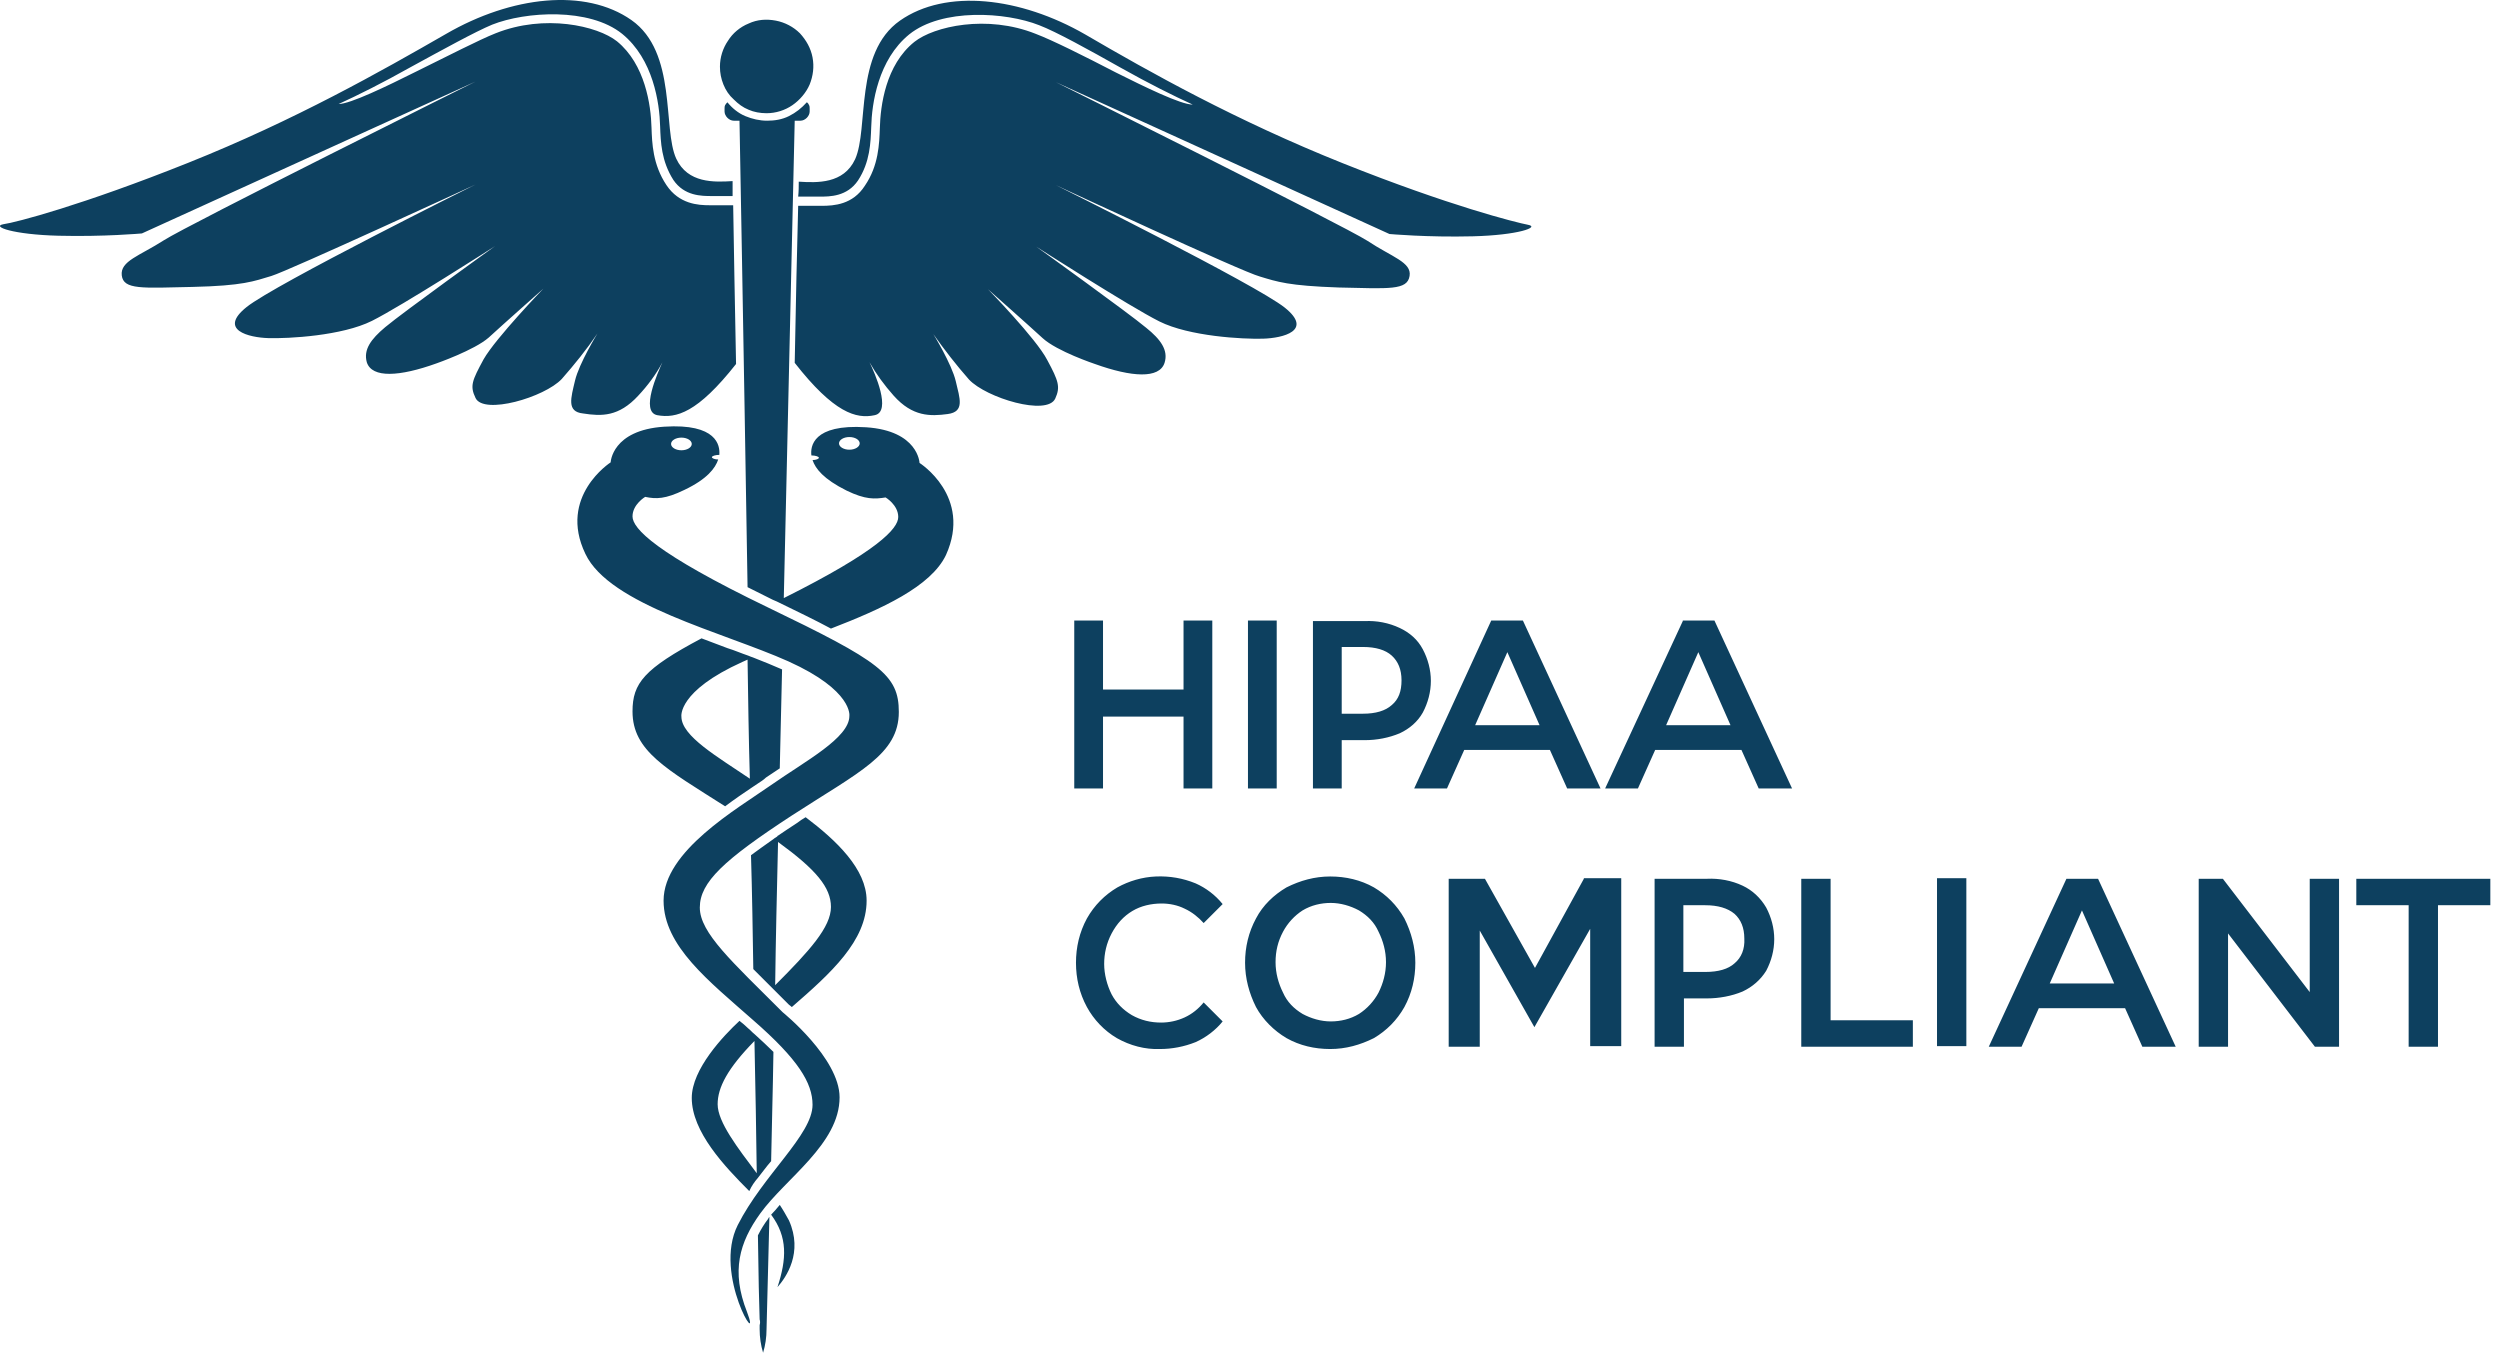 <svg width="174" height="95" viewBox="0 0 174 95" fill="none" xmlns="http://www.w3.org/2000/svg">
<path d="M78.811 63.405C79.412 63.044 80.132 62.884 80.853 62.884C81.413 62.884 81.974 63.004 82.454 63.244C82.975 63.485 83.415 63.845 83.775 64.245L85.096 62.924C84.576 62.284 83.935 61.803 83.215 61.483C82.334 61.123 81.413 60.963 80.453 61.003C79.492 61.043 78.571 61.323 77.77 61.763C76.89 62.284 76.169 63.004 75.649 63.925C75.128 64.886 74.888 65.927 74.888 67.007C74.888 68.088 75.128 69.129 75.649 70.09C76.129 70.971 76.85 71.731 77.73 72.252C78.651 72.772 79.692 73.052 80.733 73.012C81.573 73.012 82.414 72.852 83.215 72.532C83.935 72.212 84.616 71.691 85.096 71.091L83.775 69.77C83.415 70.21 82.975 70.57 82.454 70.811C81.934 71.051 81.373 71.171 80.813 71.171C80.092 71.171 79.412 71.011 78.771 70.65C78.171 70.29 77.69 69.81 77.37 69.209C77.05 68.569 76.85 67.808 76.85 67.088C76.85 66.367 77.01 65.646 77.37 64.966C77.73 64.285 78.211 63.765 78.811 63.405ZM76.77 49.874H82.374V54.878H84.376V43.188H82.374V47.992H76.77V43.188H74.768V54.878H76.77V49.874ZM86.858 54.878H88.859V43.188H86.858V54.878ZM97.426 43.709C96.665 43.349 95.825 43.188 94.984 43.228H91.381V54.878H93.383V51.515H94.984C95.825 51.515 96.665 51.355 97.426 51.035C98.107 50.715 98.667 50.234 99.027 49.594C99.388 48.913 99.588 48.152 99.588 47.392C99.588 46.631 99.388 45.871 99.027 45.19C98.667 44.51 98.107 44.029 97.426 43.709ZM96.866 49.073C96.425 49.474 95.745 49.674 94.864 49.674H93.383V45.03H94.864C95.745 45.03 96.425 45.23 96.866 45.63C97.306 46.031 97.546 46.591 97.546 47.352C97.546 48.112 97.346 48.673 96.866 49.073ZM117.122 43.228L111.717 54.878H113.999L115.2 52.196H121.205L122.406 54.878H124.728L119.324 43.188H117.122V43.228ZM115.961 50.474L118.203 45.39L120.444 50.474H115.961ZM95.625 61.763C94.704 61.243 93.663 61.003 92.582 61.003C91.501 61.003 90.501 61.283 89.54 61.763C88.659 62.284 87.898 63.004 87.418 63.925C86.898 64.886 86.657 65.927 86.657 67.007C86.657 68.088 86.938 69.129 87.418 70.09C87.898 70.971 88.659 71.731 89.54 72.252C90.46 72.772 91.501 73.012 92.582 73.012C93.663 73.012 94.664 72.732 95.625 72.252C96.505 71.731 97.226 71.011 97.746 70.09C98.267 69.129 98.507 68.088 98.507 67.007C98.507 65.927 98.227 64.886 97.746 63.925C97.226 63.004 96.505 62.284 95.625 61.763ZM95.945 69.089C95.625 69.69 95.144 70.21 94.584 70.57C93.983 70.931 93.303 71.091 92.622 71.091C91.942 71.091 91.261 70.891 90.661 70.57C90.06 70.21 89.58 69.73 89.3 69.089C88.979 68.449 88.779 67.728 88.779 66.967C88.779 66.207 88.939 65.526 89.3 64.846C89.62 64.245 90.1 63.725 90.661 63.364C91.261 63.004 91.942 62.844 92.622 62.844C93.303 62.844 93.983 63.044 94.584 63.364C95.184 63.725 95.665 64.205 95.945 64.846C96.265 65.486 96.465 66.207 96.465 66.967C96.465 67.728 96.265 68.449 95.945 69.089ZM163.999 61.163V63.004H167.642V72.852H169.684V63.004H173.327V61.163H163.999ZM160.757 69.049L154.712 61.163H153.03V72.852H155.072V64.966L161.117 72.852H162.798V61.163H160.757V69.049ZM110.236 61.163L106.834 67.368L103.351 61.163H100.829V72.852H102.991V64.766L106.794 71.491L110.677 64.646V72.812H112.838V61.123H110.236V61.163ZM121.285 61.643C120.525 61.283 119.644 61.123 118.803 61.163H115.16V72.852H117.202V69.489H118.803C119.644 69.489 120.525 69.329 121.285 69.009C121.966 68.689 122.526 68.208 122.926 67.568C123.287 66.887 123.487 66.127 123.487 65.366C123.487 64.606 123.287 63.845 122.926 63.164C122.526 62.484 121.966 61.963 121.285 61.643ZM120.725 67.047C120.284 67.448 119.604 67.648 118.683 67.648H117.162V63.004H118.683C119.564 63.004 120.244 63.204 120.725 63.605C121.165 64.005 121.405 64.566 121.405 65.326C121.445 66.047 121.205 66.647 120.725 67.047ZM107.874 52.196L109.075 54.878H111.397L105.993 43.188H103.791L98.427 54.878H100.709L101.91 52.196H107.874ZM104.912 45.39L107.154 50.474H102.67L104.912 45.39ZM127.41 61.163H125.368V72.852H133.135V71.011H127.41V61.163ZM134.816 72.812H136.858V61.123H134.816V72.812ZM52.751 85.983C52.791 88.785 52.831 90.826 52.871 91.827C52.911 91.947 52.911 92.107 52.871 92.228C52.871 92.388 52.871 92.508 52.871 92.508C52.871 93.068 52.951 93.629 53.111 94.149C53.271 93.629 53.351 93.068 53.351 92.508C53.351 92.308 53.431 89.385 53.551 84.701C53.511 84.742 53.471 84.782 53.471 84.822C53.191 85.182 52.951 85.582 52.751 85.983ZM44.424 27.536C45.064 26.855 45.665 26.055 46.105 25.214C45.785 25.935 44.544 28.657 45.745 28.897C47.066 29.137 48.547 28.737 51.229 25.334C51.149 20.971 51.069 17.168 51.029 14.285H49.588C49.508 14.285 49.468 14.285 49.388 14.285C48.587 14.285 47.266 14.205 46.385 12.884C45.425 11.443 45.385 9.962 45.345 8.881C45.305 7.32 44.904 4.478 42.943 2.876C41.582 1.795 37.899 0.955 34.496 2.316C33.375 2.756 31.133 3.917 28.931 4.998C26.93 5.999 24.368 7.24 23.567 7.24C24.888 6.639 26.65 5.759 28.571 4.678C30.773 3.477 33.095 2.196 34.256 1.715C36.578 0.795 41.021 0.514 43.303 2.356C45.465 4.117 45.905 7.16 45.945 8.801C45.985 9.882 46.025 11.203 46.866 12.524C47.626 13.645 48.827 13.645 49.548 13.645H49.708H50.989C50.989 13.285 50.989 12.964 50.989 12.604C49.708 12.684 47.867 12.764 47.066 11.043C46.105 8.961 47.146 3.637 43.944 1.395C40.741 -0.847 35.617 -0.286 31.053 2.356C26.53 4.958 20.525 8.361 13.119 11.323C5.713 14.285 1.109 15.486 0.229 15.607C-0.612 15.767 0.909 16.327 4.072 16.407C7.234 16.487 9.876 16.247 9.876 16.247L33.095 5.679C33.095 5.679 13.079 15.646 11.398 16.727C9.716 17.808 8.355 18.169 8.475 19.169C8.595 20.17 9.876 20.05 13.399 19.97C16.922 19.89 17.683 19.57 18.884 19.209C20.084 18.849 33.095 12.844 33.095 12.844C33.095 12.844 19.164 19.77 17.162 21.371C15.161 22.972 17.322 23.493 18.683 23.533C20.084 23.573 23.807 23.373 25.889 22.332C27.971 21.291 34.456 17.128 34.456 17.128C34.456 17.128 28.051 21.731 26.81 22.772C25.809 23.613 25.289 24.333 25.529 25.214C25.889 26.335 27.811 26.215 30.373 25.294C30.373 25.294 33.015 24.373 34.016 23.493C35.016 22.572 37.819 20.09 37.819 20.09C37.819 20.09 34.496 23.533 33.655 25.014C32.855 26.495 32.694 26.855 33.095 27.696C33.655 28.897 37.899 27.656 39.1 26.375C39.98 25.374 40.821 24.333 41.582 23.212C41.582 23.212 40.301 25.294 40.02 26.495C39.74 27.696 39.42 28.657 40.581 28.777C41.862 28.977 43.063 29.017 44.424 27.536ZM52.35 54.798C52.47 54.718 52.59 54.638 52.711 54.557C52.951 54.397 53.151 54.277 53.311 54.117C53.631 53.917 53.952 53.677 54.272 53.477C54.312 51.195 54.392 48.873 54.432 46.591C53.791 46.311 53.111 46.031 52.39 45.751C52.35 45.751 52.31 45.711 52.27 45.711C52.19 45.67 52.15 45.67 52.07 45.63C51.59 45.47 51.149 45.27 50.629 45.11C50.028 44.87 49.428 44.67 48.827 44.429C44.824 46.551 44.023 47.552 44.023 49.514C44.023 52.276 46.385 53.517 50.469 56.119C51.109 55.638 51.75 55.198 52.35 54.798ZM47.426 49.874C47.426 49.874 47.146 48.112 51.67 46.071C51.79 46.031 51.91 45.951 52.03 45.911C52.07 48.673 52.11 51.435 52.19 54.197C49.948 52.676 47.426 51.235 47.426 49.874ZM54.272 83.861C54.072 84.101 53.871 84.341 53.671 84.541C54.832 86.103 54.752 87.624 54.112 89.585C54.712 88.905 55.913 87.183 54.912 84.942C54.712 84.581 54.512 84.221 54.272 83.861ZM52.43 67.448C52.871 67.888 53.391 68.409 53.911 68.929C54.232 69.249 54.552 69.57 54.912 69.93C54.952 69.97 55.032 70.01 55.112 70.09C57.834 67.728 60.316 65.486 60.316 62.684C60.316 60.482 58.195 58.481 56.073 56.879C55.873 56.999 55.673 57.12 55.473 57.28C54.992 57.6 54.552 57.88 54.152 58.16C54.152 58.16 54.112 58.16 54.112 58.2C54.032 58.281 53.911 58.321 53.831 58.401C53.271 58.801 52.751 59.161 52.27 59.522C52.35 62.204 52.39 64.886 52.43 67.448ZM54.152 58.601C56.794 60.522 57.834 61.763 57.834 63.124C57.834 64.525 56.353 66.167 53.952 68.569C53.992 65.366 54.072 62.044 54.152 58.601ZM68.763 20.13C68.763 20.13 71.566 22.612 72.566 23.533C73.567 24.453 76.209 25.334 76.209 25.334C78.771 26.255 80.693 26.375 81.053 25.254C81.333 24.373 80.773 23.613 79.772 22.812C78.531 21.771 72.126 17.168 72.126 17.168C72.126 17.168 78.611 21.331 80.693 22.372C82.774 23.413 86.497 23.613 87.898 23.573C89.3 23.533 91.421 23.012 89.42 21.411C87.418 19.81 73.487 12.884 73.487 12.884C73.487 12.884 86.457 18.929 87.698 19.249C88.899 19.61 89.66 19.89 93.183 20.01C96.706 20.09 97.947 20.21 98.107 19.209C98.267 18.249 96.866 17.888 95.184 16.767C93.503 15.687 73.487 5.719 73.487 5.719L96.706 16.287C96.706 16.287 99.348 16.527 102.51 16.447C105.673 16.367 107.194 15.807 106.353 15.646C105.513 15.486 100.869 14.325 93.463 11.363C86.057 8.401 80.052 5.038 75.529 2.396C71.005 -0.206 65.841 -0.807 62.638 1.435C59.436 3.677 60.477 8.961 59.516 11.083C58.715 12.804 56.874 12.724 55.593 12.644C55.593 12.964 55.593 13.325 55.553 13.685H56.874H57.034C57.755 13.685 58.955 13.685 59.716 12.564C60.557 11.283 60.597 9.922 60.637 8.841C60.677 7.2 61.117 4.157 63.279 2.396C65.561 0.554 70.004 0.835 72.326 1.755C73.487 2.196 75.809 3.477 78.011 4.718C79.932 5.799 81.694 6.679 83.015 7.28C82.174 7.28 79.652 6.039 77.65 5.038C75.489 3.917 73.247 2.796 72.086 2.356C68.683 0.995 65 1.836 63.639 2.916C61.638 4.518 61.277 7.36 61.237 8.921C61.197 10.002 61.157 11.523 60.196 12.924C59.356 14.245 58.035 14.325 57.194 14.325C57.114 14.325 57.074 14.325 56.994 14.325H55.553C55.473 17.208 55.393 20.971 55.312 25.254C58.035 28.737 59.596 29.177 60.877 28.897C62.078 28.657 60.877 25.935 60.517 25.214C60.997 26.055 61.557 26.815 62.198 27.536C63.519 29.017 64.76 28.977 65.961 28.817C67.162 28.657 66.802 27.736 66.522 26.535C66.241 25.334 64.96 23.253 64.96 23.253C65.721 24.333 66.561 25.414 67.442 26.415C68.643 27.696 72.887 28.977 73.447 27.736C73.807 26.936 73.687 26.535 72.886 25.054C72.126 23.573 68.763 20.13 68.763 20.13ZM53.351 7.88C53.992 7.88 54.632 7.68 55.152 7.32C55.673 6.96 56.113 6.439 56.353 5.879C56.594 5.278 56.674 4.638 56.553 3.997C56.433 3.357 56.113 2.796 55.673 2.316C55.233 1.876 54.632 1.555 53.992 1.435C53.351 1.315 52.711 1.355 52.11 1.635C51.51 1.876 50.989 2.316 50.669 2.836C50.309 3.357 50.108 3.997 50.108 4.638C50.108 5.078 50.188 5.478 50.349 5.879C50.509 6.279 50.749 6.639 51.069 6.92C51.389 7.24 51.71 7.48 52.11 7.64C52.47 7.8 52.911 7.88 53.351 7.88ZM63.999 32.22C63.999 32.22 63.919 29.978 60.276 29.738C56.553 29.498 56.393 31.099 56.474 31.699C56.754 31.699 56.994 31.779 56.994 31.859C56.994 31.939 56.794 32.02 56.553 32.02C56.754 32.62 57.314 33.341 58.915 34.141C60.236 34.782 60.877 34.742 61.638 34.622C61.638 34.622 62.518 35.142 62.518 35.983C62.518 36.783 61.117 38.345 54.552 41.627C54.952 23.933 55.312 8.401 55.312 8.401H55.713C55.873 8.401 56.033 8.321 56.153 8.201C56.273 8.08 56.353 7.92 56.353 7.76V7.56C56.353 7.48 56.353 7.4 56.313 7.32C56.273 7.24 56.233 7.16 56.153 7.12C55.793 7.52 55.393 7.84 54.912 8.08C54.432 8.321 53.911 8.401 53.391 8.401C52.871 8.401 52.35 8.281 51.87 8.08C51.389 7.88 50.949 7.52 50.629 7.12C50.549 7.2 50.509 7.24 50.469 7.32C50.429 7.4 50.429 7.48 50.429 7.56V7.76C50.429 7.92 50.509 8.08 50.629 8.201C50.749 8.321 50.909 8.401 51.069 8.401H51.469C51.469 8.401 51.75 23.493 52.03 40.867C52.59 41.147 53.151 41.427 53.791 41.747C53.871 41.787 53.992 41.827 54.072 41.867C55.553 42.588 56.794 43.188 57.834 43.749C61.357 42.388 64.8 40.827 65.841 38.625C67.682 34.542 63.999 32.22 63.999 32.22ZM59.116 31.299C58.715 31.299 58.395 31.099 58.395 30.859C58.395 30.618 58.715 30.418 59.116 30.418C59.516 30.418 59.836 30.618 59.836 30.859C59.836 31.099 59.516 31.299 59.116 31.299ZM52.751 81.979C53.071 81.579 53.351 81.179 53.671 80.818C53.711 78.537 53.791 75.975 53.831 73.212C53.431 72.812 52.991 72.412 52.51 71.971C52.35 71.851 52.23 71.691 52.07 71.571C51.87 71.371 51.67 71.211 51.469 71.051C50.349 72.091 48.147 74.413 48.147 76.415C48.147 78.777 50.429 81.179 52.15 82.9C52.31 82.54 52.51 82.26 52.751 81.979ZM52.51 72.452C52.59 75.855 52.63 78.977 52.67 81.659C51.349 79.898 49.948 78.096 49.948 76.855C49.948 75.694 50.629 74.373 52.51 72.452ZM53.431 42.268C45.625 38.505 44.023 36.783 44.023 35.943C44.023 35.102 44.904 34.582 44.904 34.582C45.665 34.742 46.305 34.742 47.626 34.101C49.228 33.341 49.788 32.58 49.988 31.98C49.748 31.98 49.548 31.899 49.548 31.819C49.548 31.739 49.788 31.659 50.068 31.659V31.619C50.108 31.019 49.908 29.457 46.225 29.698C42.582 29.938 42.502 32.18 42.502 32.18C42.502 32.18 38.819 34.542 40.741 38.545C42.422 42.108 50.309 43.989 54.872 46.031C59.396 48.072 59.116 49.834 59.116 49.834C59.116 51.355 56.073 52.956 53.671 54.638C51.269 56.319 46.185 59.241 46.185 62.684C46.185 65.847 49.348 68.288 52.43 71.011C55.553 73.733 56.553 75.374 56.553 76.895C56.553 78.977 53.111 81.779 51.349 85.262C49.588 88.745 53.071 94.149 51.99 91.307C50.869 88.465 51.469 86.463 52.911 84.461C54.672 82.019 58.435 79.618 58.435 76.375C58.435 73.653 54.472 70.45 54.472 70.45C50.949 66.927 48.707 64.926 48.707 63.164C48.707 61.403 50.389 59.842 55.112 56.759C59.796 53.717 62.558 52.516 62.558 49.553C62.558 46.952 61.237 46.031 53.431 42.268ZM47.426 30.458C47.827 30.458 48.147 30.659 48.147 30.899C48.147 31.139 47.827 31.339 47.426 31.339C47.026 31.339 46.706 31.139 46.706 30.899C46.706 30.659 47.026 30.458 47.426 30.458ZM143.823 61.163L138.419 72.852H140.701L141.902 70.17H147.906L149.107 72.852H151.429L146.025 61.163H143.823ZM142.662 68.449L144.904 63.364L147.146 68.449H142.662Z" fill="#0D405F"/>
</svg>
